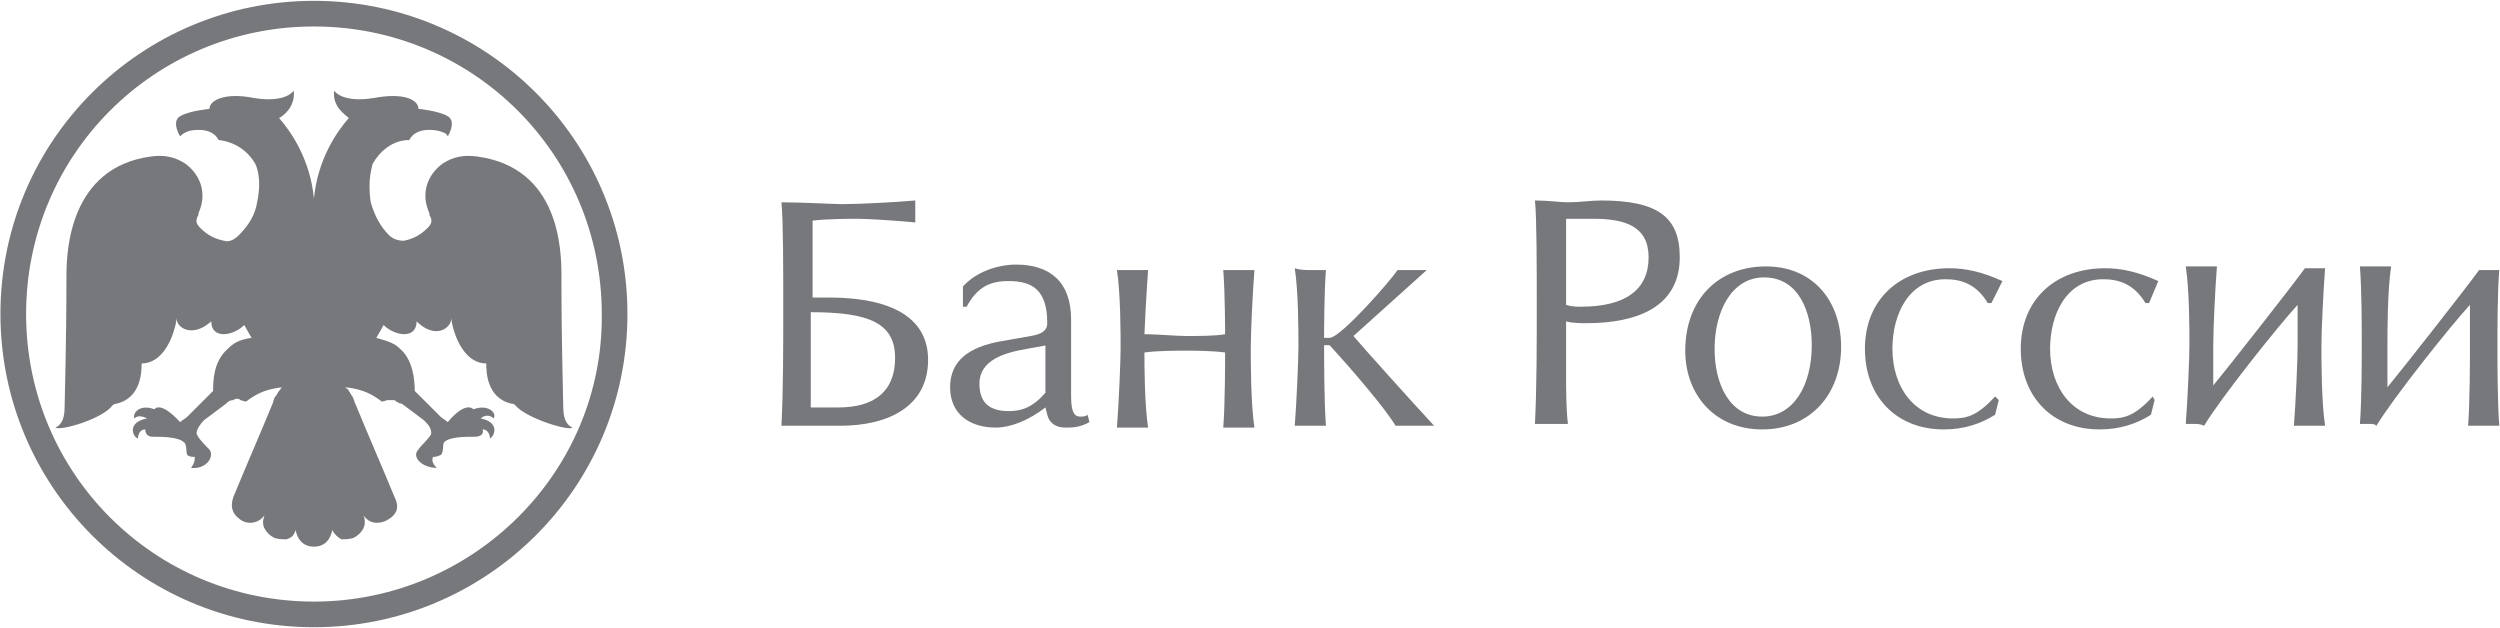 <?xml version="1.0" encoding="UTF-8"?> <svg xmlns="http://www.w3.org/2000/svg" width="1859" height="467" viewBox="0 0 1859 467" fill="none"> <path d="M233.444 0.619C105.297 0.619 0.326 104.128 0.326 233.515C0.326 361.539 103.934 466.41 233.444 466.41C361.59 466.41 466.561 362.901 466.561 233.515C466.561 104.128 361.59 0.619 233.444 0.619ZM233.444 447.343C114.84 447.343 19.412 352.005 19.412 233.515C19.412 115.024 114.84 19.687 233.444 19.687C352.047 19.687 447.475 115.024 447.475 233.515C448.839 350.643 352.047 447.343 233.444 447.343Z" fill="#77787B"></path> <path d="M233.444 406.484C241.624 406.484 245.714 401.036 247.077 394.226C248.44 396.95 251.167 399.674 253.893 401.036C256.62 401.036 260.709 401.036 263.436 399.674C266.162 398.312 268.889 395.588 270.252 392.864C271.615 390.14 271.615 386.054 270.252 383.33C274.342 388.778 279.795 390.14 286.611 387.416C294.791 383.33 297.518 377.883 293.428 369.711C283.885 346.557 274.342 324.766 264.799 301.613C263.436 298.889 263.436 297.527 262.073 294.803C260.709 293.441 260.709 292.079 259.346 290.717C259.346 289.355 257.983 289.355 256.62 287.993C271.615 289.355 278.432 294.803 282.522 297.527C283.885 298.889 283.885 298.889 287.975 297.527C289.338 297.527 292.064 297.527 293.428 297.527C294.791 298.889 297.517 300.251 298.881 300.251C304.334 304.337 309.787 308.423 315.24 312.508C317.966 315.232 320.693 317.956 320.693 322.042C320.693 324.766 312.513 331.576 311.15 334.3C305.697 339.748 313.877 347.919 324.783 347.919C322.056 345.195 320.693 342.472 322.056 339.748C323.419 339.748 324.783 339.748 327.509 338.386C330.236 337.024 328.872 330.214 330.236 328.852C334.325 324.766 345.232 324.766 353.411 324.766C356.138 324.766 360.227 323.404 358.864 319.318C362.954 319.318 364.317 323.404 364.317 326.128C368.407 323.404 371.134 313.87 357.501 311.146C360.227 308.423 364.317 308.423 367.044 311.146C369.77 307.061 362.954 300.251 352.048 304.337C352.048 304.337 346.595 297.527 332.962 313.87C331.599 312.508 328.872 311.146 327.509 309.785C322.056 304.337 308.424 290.717 308.424 290.717C308.424 282.545 307.06 267.564 297.517 259.392C293.428 255.306 289.338 253.944 279.795 251.22C279.795 251.22 283.885 244.41 285.248 241.686C293.428 249.858 309.787 252.582 309.787 238.962C323.419 252.582 335.689 244.41 335.689 236.239C335.689 240.324 337.052 244.41 338.415 248.496C339.779 252.582 346.595 270.288 361.591 270.288C361.591 275.735 361.591 296.165 380.676 300.251C382.04 300.251 382.04 300.251 383.403 301.613C391.582 311.146 422.937 320.68 425.664 317.956C422.937 316.594 418.848 313.87 418.848 302.975C418.848 296.165 417.484 258.03 417.484 204.913C417.484 185.846 416.121 124.558 354.774 116.386C345.232 115.024 337.052 116.386 328.872 121.834C317.966 130.005 312.513 143.625 319.33 158.607V159.969C322.056 164.055 320.693 166.778 317.966 169.502C312.513 174.95 307.06 177.674 300.244 179.036C296.154 179.036 292.064 177.674 289.338 174.95C282.522 168.14 278.432 159.969 275.705 150.435C272.979 132.729 277.069 123.196 277.069 121.834C282.522 112.3 292.064 104.128 304.334 104.128C309.787 93.233 326.146 97.318 326.146 97.318C330.236 98.68 331.599 98.68 332.962 101.404C332.962 101.404 339.778 90.509 332.962 86.423C326.146 82.337 311.15 80.975 311.15 80.975C311.15 74.165 300.244 68.717 278.432 72.803C253.893 76.889 248.44 67.355 248.44 67.355C247.077 79.613 256.62 85.061 259.346 87.785C249.803 98.68 236.171 119.11 233.444 147.711C230.718 119.11 217.085 98.68 207.542 87.785C210.269 86.423 219.812 79.613 218.448 67.355C218.448 67.355 212.995 76.889 188.457 72.803C168.008 68.717 155.738 74.165 155.738 80.975C155.738 80.975 140.743 82.337 133.926 86.423C127.11 90.509 133.926 101.404 133.926 101.404C135.289 100.042 136.653 98.68 140.743 97.318C140.743 97.318 157.102 93.233 162.555 104.128C174.824 105.49 184.367 112.3 189.82 121.834C189.82 121.834 195.273 131.367 191.183 150.435C189.82 159.969 184.367 168.14 177.551 174.95C174.824 177.674 170.734 180.398 166.644 179.036C159.828 177.674 154.375 174.95 148.922 169.502C146.196 166.778 144.832 164.055 147.559 159.969V158.607C154.375 143.625 148.922 130.005 138.016 121.834C129.836 116.386 121.657 115.024 112.114 116.386C52.131 124.558 49.404 185.846 49.404 204.913C49.404 258.03 48.041 296.165 48.041 302.975C48.041 313.87 43.951 316.594 41.225 317.956C45.314 320.68 76.669 311.146 83.486 301.613C83.486 301.613 84.849 300.251 86.212 300.251C105.298 296.165 105.298 275.735 105.298 270.288C120.294 270.288 127.11 252.582 128.473 248.496C129.836 244.41 131.2 240.324 131.2 236.239C131.2 244.41 143.469 251.22 157.102 238.962C157.102 252.582 173.461 249.858 181.64 241.686C183.004 244.41 187.093 251.22 187.093 251.22C177.551 252.582 173.461 255.306 169.371 259.392C158.465 268.926 158.465 283.907 158.465 290.717C158.465 290.717 144.832 304.337 139.379 309.785C138.016 311.146 135.289 312.508 133.926 313.87C118.93 297.527 114.841 304.337 114.841 304.337C103.934 300.251 98.481 307.061 99.845 311.146C102.571 308.423 106.661 309.785 109.388 311.146C94.392 313.87 98.481 324.766 102.571 326.128C102.571 323.404 103.934 319.318 108.024 319.318C108.024 323.404 110.751 324.766 113.477 324.766C120.294 324.766 132.563 324.766 136.653 328.852C139.379 330.214 138.016 337.024 139.379 338.386C140.743 339.748 143.469 339.748 144.832 339.748C144.832 342.472 144.832 343.834 142.106 347.919C153.012 349.281 159.828 339.748 155.738 334.3C153.012 331.576 146.196 324.766 146.196 322.042C146.196 319.318 148.922 315.232 151.649 312.508C157.102 308.423 162.555 304.337 168.008 300.251C169.371 298.889 170.734 297.527 173.461 297.527C174.824 296.165 177.551 296.165 178.914 297.527C183.004 298.889 183.004 298.889 184.367 297.527C188.457 294.803 195.273 289.355 210.269 287.993C208.906 287.993 208.906 289.355 207.542 290.717C206.179 292.079 206.179 293.441 204.816 294.803C203.453 296.165 203.452 298.889 202.089 301.613C192.546 324.766 183.004 346.557 173.461 369.711C170.734 377.883 173.461 383.33 180.277 387.416C185.73 390.14 192.546 388.778 196.636 383.33C195.273 387.416 195.273 390.14 196.636 392.864C197.999 395.588 200.726 398.312 203.452 399.674C206.179 401.036 210.269 401.036 212.995 401.036C217.085 399.674 218.448 398.312 219.812 394.226C221.175 401.036 225.265 406.484 233.444 406.484Z" fill="#77787B"></path> <path d="M626.064 151.797C638.333 151.797 665.598 150.435 680.594 149.073C680.594 151.797 680.594 155.883 680.594 157.245C680.594 158.607 680.594 162.692 680.594 165.416C666.962 164.054 645.15 162.692 638.333 162.692C632.88 162.692 615.158 162.692 604.252 164.054V221.257H616.521C641.06 221.257 690.137 225.343 690.137 267.564C690.137 301.613 661.509 316.594 624.701 316.594C620.611 316.594 605.615 316.594 594.709 316.594C590.619 316.594 585.166 316.594 581.076 316.594C582.439 290.717 582.44 256.668 582.44 228.067C582.44 202.189 582.439 162.692 581.076 150.435C596.072 150.435 620.611 151.797 626.064 151.797ZM604.252 302.975C609.705 302.975 617.884 302.975 623.337 302.975C650.603 302.975 665.598 290.717 665.598 266.202C665.598 240.324 646.513 232.153 602.888 232.153V302.975H604.252Z" fill="#77787B"></path> <path d="M716.037 213.085C725.58 202.189 741.939 196.742 755.571 196.742C780.11 196.742 796.469 208.999 796.469 237.6V294.803C796.469 307.06 799.196 309.784 803.285 309.784C804.649 309.784 807.375 309.784 808.739 308.422L810.102 313.87C803.285 317.956 796.469 317.956 792.379 317.956C784.2 317.956 780.11 313.87 778.747 308.422L777.384 302.975C765.114 312.508 751.482 317.956 740.576 317.956C720.127 317.956 706.494 307.06 706.494 287.993C706.494 267.564 721.49 258.03 743.302 253.944L766.478 249.858C774.657 248.496 778.747 245.772 778.747 240.324C778.747 215.809 767.841 208.999 750.118 208.999C736.486 208.999 726.943 213.085 718.763 228.067H716.037V213.085ZM778.747 256.668L763.751 259.392C747.392 262.116 728.306 267.564 728.306 285.269C728.306 298.889 735.123 305.699 750.118 305.699C759.661 305.699 767.841 302.975 777.384 292.079V256.668H778.747Z" fill="#77787B"></path> <path d="M842.822 200.828C845.549 200.828 849.638 200.828 853.728 200.828C852.365 218.533 851.002 247.134 851.002 248.496C860.544 248.496 874.177 249.858 882.357 249.858C890.536 249.858 904.169 249.858 910.985 248.496C910.985 247.134 910.985 218.533 909.622 200.828C913.712 200.828 919.165 200.828 921.891 200.828C924.618 200.828 928.707 200.828 932.797 200.828C931.434 218.533 930.071 247.134 930.071 259.392C930.071 268.926 930.071 300.251 932.797 317.956C928.707 317.956 925.981 317.956 921.891 317.956C917.801 317.956 913.712 317.956 909.622 317.956C910.985 300.251 910.985 268.926 910.985 262.116C901.442 260.754 886.446 260.754 882.357 260.754C875.54 260.754 860.544 260.754 851.002 262.116C851.002 270.288 851.002 300.251 853.728 317.956C849.638 317.956 846.912 317.956 842.822 317.956C838.732 317.956 834.643 317.956 830.553 317.956C831.916 300.251 833.279 268.926 833.279 259.392C833.279 247.134 833.279 218.533 830.553 200.828C834.643 200.828 840.096 200.828 842.822 200.828Z" fill="#77787B"></path> <path d="M975.059 200.827C977.785 200.827 981.875 200.827 985.965 200.827C984.601 218.533 984.601 247.134 984.601 251.22H988.691C996.871 251.22 1035.04 207.637 1039.13 200.827C1041.86 200.827 1047.31 200.827 1050.04 200.827C1052.76 200.827 1058.22 200.827 1060.94 200.827L1006.41 249.858C1013.23 258.03 1050.04 298.889 1066.4 316.594C1059.58 316.594 1055.49 316.594 1052.76 316.594C1048.67 316.594 1041.86 316.594 1037.77 316.594C1029.59 302.975 1003.69 273.011 988.691 256.668H984.601C984.601 264.84 984.601 298.889 985.965 316.594C983.238 316.594 979.148 316.594 975.059 316.594C970.969 316.594 966.879 316.594 962.789 316.594C964.152 298.889 965.516 267.564 965.516 258.03C965.516 245.772 965.516 217.171 962.789 199.465C966.879 200.827 970.969 200.827 975.059 200.827Z" fill="#77787B"></path> <path d="M1165.91 150.435C1174.09 150.435 1183.64 149.073 1190.45 149.073C1232.71 149.073 1249.07 161.331 1249.07 191.294C1249.07 228.067 1217.72 240.324 1179.55 240.324C1176.82 240.324 1168.64 240.324 1164.55 238.962V278.459C1164.55 289.355 1164.55 304.337 1165.91 315.232C1161.82 315.232 1157.73 315.232 1153.64 315.232C1149.55 315.232 1144.1 315.232 1141.38 315.232C1142.74 289.355 1142.74 255.306 1142.74 226.705C1142.74 200.827 1142.74 161.331 1141.38 149.073C1150.92 149.073 1160.46 150.435 1165.91 150.435ZM1175.46 228.067C1208.17 228.067 1225.9 215.809 1225.9 191.294C1225.9 168.14 1208.17 162.692 1185 162.692C1180.91 162.692 1167.28 162.692 1164.55 162.692V226.705C1168.64 228.067 1172.73 228.067 1175.46 228.067Z" fill="#77787B"></path> <path d="M1369.04 258.03C1369.04 293.441 1345.86 319.318 1310.42 319.318C1274.97 319.318 1253.16 293.441 1253.16 260.754C1253.16 222.619 1277.7 198.104 1313.15 198.104C1347.23 198.104 1369.04 222.619 1369.04 258.03ZM1274.97 259.392C1274.97 285.269 1285.88 309.785 1310.42 309.785C1333.59 309.785 1347.23 286.631 1347.23 256.668C1347.23 232.153 1337.68 206.275 1311.78 206.275C1287.24 206.275 1274.97 232.153 1274.97 259.392Z" fill="#77787B"></path> <path d="M1480.83 225.343H1478.1C1469.92 211.723 1459.01 207.637 1446.75 207.637C1419.48 207.637 1407.21 233.515 1407.21 259.392C1407.21 287.993 1423.57 311.146 1452.2 311.146C1461.74 311.146 1469.92 309.784 1483.55 294.803L1486.28 297.527L1483.55 308.422C1472.65 315.232 1460.38 319.318 1445.38 319.318C1409.94 319.318 1386.76 294.803 1386.76 259.392C1386.76 222.619 1412.66 199.465 1449.47 199.465C1461.74 199.465 1474.01 202.189 1489.01 208.999L1480.83 225.343Z" fill="#77787B"></path> <path d="M1598.07 225.343H1595.34C1587.16 211.723 1576.26 207.637 1563.99 207.637C1536.72 207.637 1524.45 233.515 1524.45 259.392C1524.45 287.993 1540.81 311.146 1569.44 311.146C1578.98 311.146 1587.16 309.784 1600.8 294.803L1602.16 297.527L1599.43 308.422C1588.53 315.232 1576.26 319.318 1561.26 319.318C1525.82 319.318 1502.64 294.803 1502.64 259.392C1502.64 222.619 1528.54 199.465 1565.35 199.465C1577.62 199.465 1589.89 202.189 1604.89 208.999L1598.07 225.343Z" fill="#77787B"></path> <path d="M1632.15 315.232C1630.79 315.232 1626.7 315.232 1625.33 315.232C1626.7 297.527 1628.06 266.202 1628.06 256.668C1628.06 244.41 1628.06 215.809 1625.33 198.104C1629.42 198.104 1634.87 198.104 1637.6 198.104C1640.33 198.104 1644.42 198.104 1648.51 198.104C1647.14 215.809 1645.78 244.41 1645.78 256.668C1645.78 266.202 1645.78 279.821 1645.78 286.631C1658.05 271.65 1703.04 214.447 1713.94 199.466C1716.67 199.466 1718.03 199.466 1720.76 199.466C1722.12 199.466 1727.58 199.466 1728.94 199.466C1727.58 217.171 1726.21 245.772 1726.21 258.03C1726.21 267.564 1726.21 298.889 1728.94 316.594C1724.85 316.594 1722.12 316.594 1718.03 316.594C1713.94 316.594 1709.85 316.594 1705.76 316.594C1707.13 298.889 1708.49 267.564 1708.49 258.03C1708.49 245.772 1708.49 230.791 1708.49 226.705C1693.5 243.048 1651.23 296.165 1638.96 316.594C1636.24 315.232 1633.51 315.232 1632.15 315.232Z" fill="#77787B"></path> <path d="M1761.66 315.232C1760.3 315.232 1756.21 315.232 1754.84 315.232C1756.21 297.527 1756.21 266.202 1756.21 256.668C1756.21 244.41 1756.21 215.809 1754.84 198.104C1758.93 198.104 1764.39 198.104 1767.11 198.104C1769.84 198.104 1773.93 198.104 1778.02 198.104C1775.29 217.171 1775.29 245.772 1775.29 258.03C1775.29 267.564 1775.29 281.183 1775.29 287.993C1787.56 273.012 1832.55 215.809 1843.46 200.828C1846.18 200.828 1847.55 200.828 1850.27 200.828C1851.64 200.828 1857.09 200.828 1858.45 200.828C1857.09 217.171 1857.09 245.772 1857.09 258.03C1857.09 267.564 1857.09 298.889 1858.45 316.594C1854.36 316.594 1851.64 316.594 1847.55 316.594C1843.46 316.594 1839.37 316.594 1835.28 316.594C1836.64 298.889 1836.64 267.564 1836.64 258.03C1836.64 245.772 1836.64 230.791 1836.64 226.705C1821.64 243.048 1779.38 296.165 1767.11 316.594C1765.75 315.232 1764.39 315.232 1761.66 315.232Z" fill="#77787B"></path> </svg> 